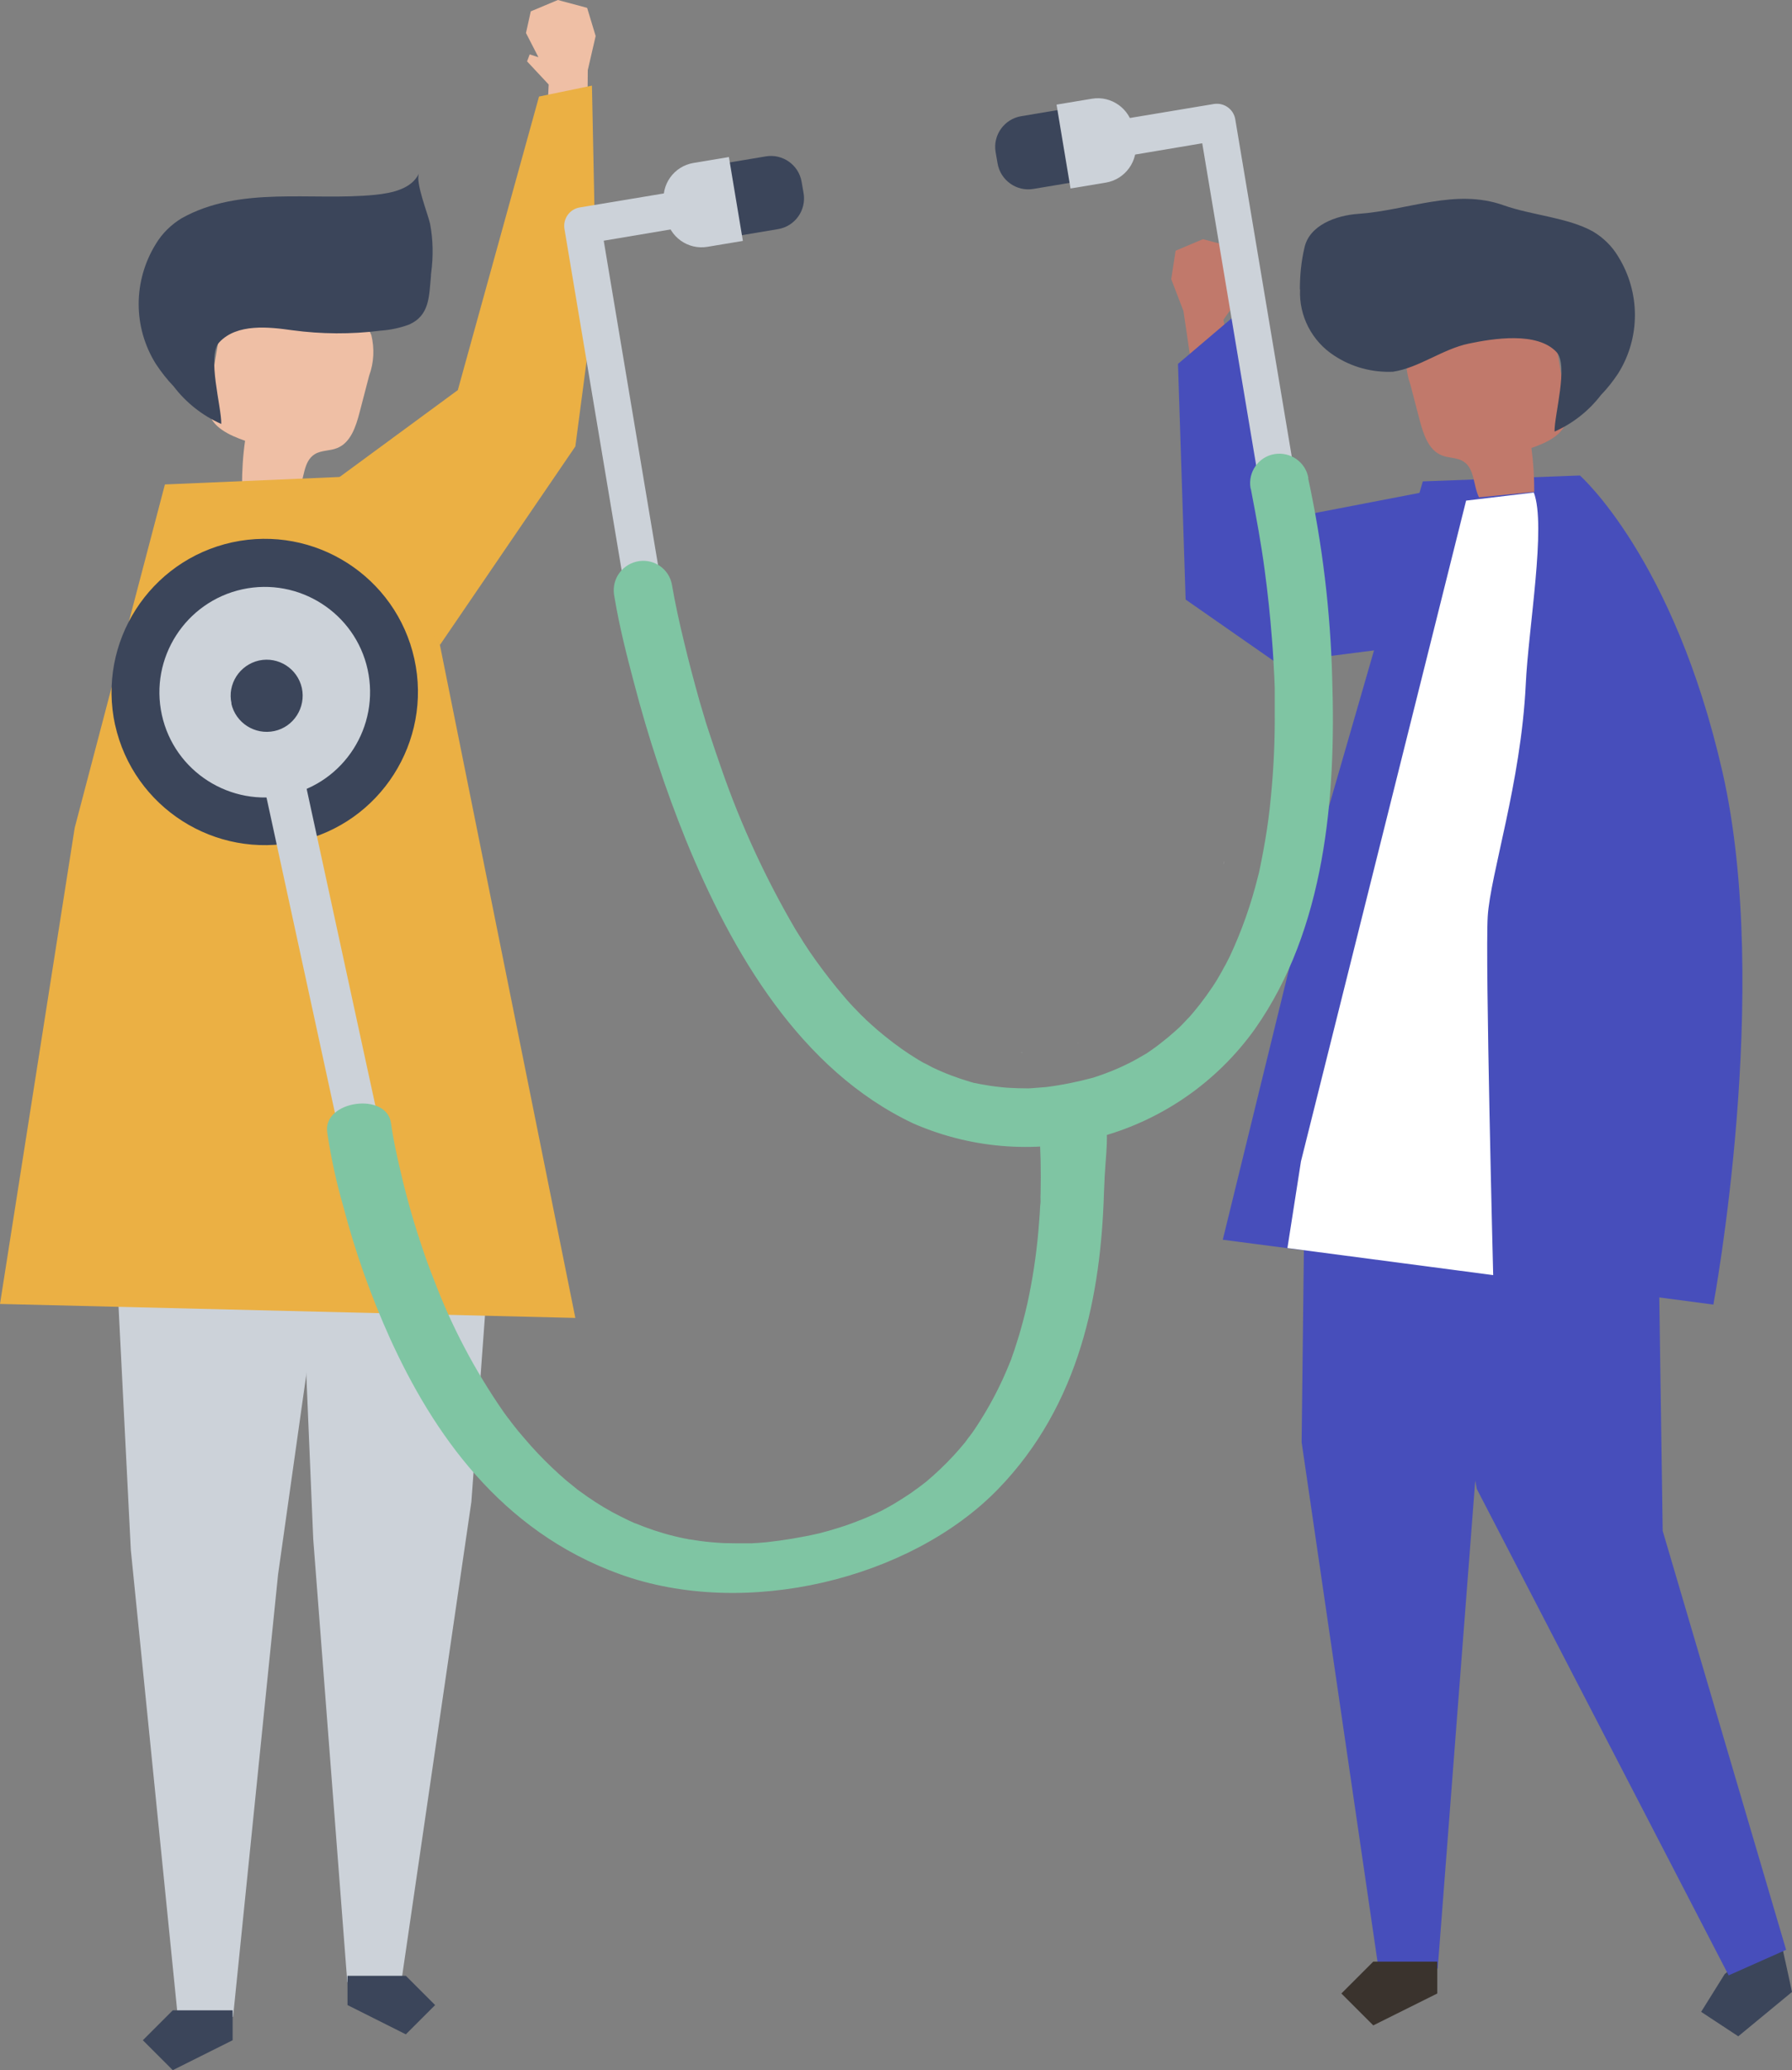 <?xml version="1.0" encoding="UTF-8"?><svg id="Layer_2" xmlns="http://www.w3.org/2000/svg" xmlns:xlink="http://www.w3.org/1999/xlink" viewBox="0 0 82.04 94.78"><rect x="0" y="0" width="82.04" height="94.78" fill="#808080" stroke="none"/><defs><style>.cls-1{fill:#fff;}.cls-2{fill:#efbfa5;}.cls-3{fill:#474ebb;}.cls-4{fill:#ebb044;}.cls-5{fill:#a0a2a5;}.cls-6{fill:#c1796b;}.cls-7{fill:#3a332d;}.cls-8,.cls-9,.cls-10,.cls-11{fill:none;}.cls-12{fill:#3b455a;}.cls-9{opacity:.13;}.cls-10{clip-path:url(#clippath);}.cls-11{clip-path:url(#clippath-1);}.cls-13{fill:#ccd2d9;}.cls-14{fill:#7fc5a3;}</style><clipPath id="clippath"><rect class="cls-8" x="11" y="33.21" width="1.69" height="5.53"/></clipPath><clipPath id="clippath-1"><rect class="cls-8" x="47.56" y="51.19" width="3.01" height="3.05"/></clipPath></defs><g id="Group_4797"><path id="Path_11764" class="cls-13" d="m22.55,55.48l-.97,13.28-3.21,21.99h-2.47l-1.56-20.29-.69-16.42,8.91,1.43Z"/><path id="Path_11765" class="cls-12" d="m15.91,90.46v1.34l2.67,1.34,1.34-1.34-1.34-1.34h-2.67Z"/><path id="Path_11766" class="cls-13" d="m5.05,52.35l.94,18.62,2.15,21.37h2.53l2.06-20.25,3.01-21.32-10.68,1.57Z"/><path id="Path_11767" class="cls-12" d="m10.65,92.04v1.37l-2.74,1.37-1.37-1.37,1.37-1.37h2.74Z"/><path id="Path_11768" class="cls-2" d="m13.67,22.5l-2.59-.25c0-.69.04-1.38.14-2.07-.72-.25-1.55-.63-1.68-1.38-.03-.24-.01-.48.04-.72l.5-2.94c.04-.34.14-.67.3-.98.38-.48.93-.78,1.54-.84,1.53-.3,3.12.09,4.34,1.05.33.25.58.59.74.97.15.62.12,1.26-.1,1.86l-.44,1.69c-.17.65-.41,1.39-1.04,1.63-.33.13-.72.09-1.02.28-.53.34-.46,1.12-.73,1.69"/><path id="Path_11769" class="cls-12" d="m19.74,12.49c.1-.75.09-1.5-.05-2.24-.1-.46-.68-1.9-.51-2.31-.33.71-1.23.9-2.01.98-2.91.29-6.17-.43-8.85,1.07-.48.29-.89.69-1.18,1.17-1.05,1.69-1.06,3.82,0,5.51.24.36.51.71.81,1.02.57.75,1.32,1.34,2.18,1.72.02-.75-.67-3.12-.09-3.74.81-.87,2.28-.7,3.34-.55,1.34.18,2.69.19,4.03.02.44-.03.88-.12,1.29-.27.98-.41.94-1.31,1.03-2.24,0-.04,0-.09.01-.14"/><path id="Path_11772" class="cls-2" d="m25.04,5.51l.08-1.64-.99-1.06.12-.32.4.13-.57-1.11.22-.99,1.24-.52,1.34.36.39,1.29-.36,1.56-.02,2.24-1.87.06Z"/><path id="Path_11773" class="cls-4" d="m24.68,4.42l2.42-.5.19,9.32-.95,7.2-6.2,9.09-5.07-7.34,5.89-4.33,3.72-13.45Z"/><path id="Path_11774" class="cls-4" d="m15.73,21.83l-8.18.35-4.13,15.72L0,59.7l26.34.64-6.2-30.81-4.41-7.7Z"/><path id="Path_11775" class="cls-6" d="m56.31,16.21l-.3-1.57.81-1.15-.16-.3-.37.18.4-1.15-.35-.93-1.27-.34-1.25.53-.2,1.3.56,1.46.32,2.17,1.81-.19Z"/><path id="Path_11776" class="cls-3" d="m56.4,14.56l-2.47,2.1.35,10.79,4.16,2.9,7.95-1.02-1.06-6.83-6.64,1.28-2.29-9.22Z"/><path id="Path_11777" class="cls-12" d="m81.73,89.77l.31,1.43-2.46,2.03-1.7-1.12,1.08-1.73,2.46-2.03.31,1.43Z"/><path id="Path_11778" class="cls-3" d="m73.11,45.92l2.75,6.34.26,17.83,5.65,19.18-2.63,1.17-11.53-22.27-1.31-7.05-.52-14.86,7.33-.33Z"/><path id="Path_11779" class="cls-3" d="m59.81,47.34l-.22,18.69,3.52,24.1h2.71l1.71-22.24,3.71-22.23-11.43,1.68Z"/><path id="Path_11780" class="cls-7" d="m65.8,89.81v1.46l-2.93,1.46-1.46-1.46,1.46-1.46h2.93Z"/><path id="Path_11781" class="cls-3" d="m65.14,22.04l7.19-.27s4.3,3.78,6.53,13.59c2.27,9.99-.42,24.37-.42,24.37,0,0-19.3-2.57-22.46-2.97l4.83-19.73,4.33-15Z"/><path id="Path_11782" class="cls-6" d="m67.72,22.77l2.52-.25c0-.67-.04-1.35-.13-2.01.7-.24,1.51-.61,1.63-1.35.03-.23.01-.47-.04-.7l-.49-2.86c-.04-.33-.14-.66-.3-.95-.37-.47-.91-.76-1.5-.81-1.49-.29-3.03.08-4.23,1.02-.32.25-.56.57-.71.94-.15.6-.11,1.23.1,1.81l.43,1.65c.17.63.4,1.35,1.01,1.59.32.13.7.09.99.28.52.33.44,1.09.71,1.64"/><path id="Path_11783" class="cls-12" d="m59.51,13.25c0-.64.06-1.28.21-1.91.22-1.02,1.43-1.48,2.48-1.55,2.26-.16,4.43-1.18,6.64-.39,1.26.45,2.95.56,4.09,1.2.47.28.87.67,1.15,1.14,1.02,1.64,1.03,3.72,0,5.36-.23.35-.5.69-.79.99-.56.73-1.29,1.3-2.12,1.67-.02-.73.65-3.04.09-3.64-.89-.95-2.91-.62-4.01-.39-1.21.25-2.28,1.11-3.48,1.29-.95.04-1.89-.21-2.69-.74-1.02-.66-1.62-1.82-1.56-3.03"/><path id="Path_11784" class="cls-1" d="m67.12,22.92l-7.56,30.25-.62,3.97,9.42,1.24s-.37-14.48-.25-16.42,1.52-6.11,1.74-10.61c.12-2.6.95-7.28.37-8.8l-3.1.37Z"/><path id="Path_11788" class="cls-12" d="m5.27,33.19c.84,3.78,4.58,6.17,8.36,5.34s6.17-4.58,5.34-8.36c-.83-3.77-4.56-6.16-8.34-5.34-3.79.83-6.19,4.58-5.36,8.37,0,0,0,0,0,0"/><path id="Path_11789" class="cls-13" d="m7.41,32.73c.57,2.6,3.15,4.24,5.75,3.67,2.6-.57,4.24-3.15,3.67-5.75-.57-2.59-3.14-4.23-5.73-3.67-2.61.57-4.26,3.15-3.69,5.75h0"/><rect id="Rectangle_1625" class="cls-13" x="14.18" y="34.32" width="1.88" height="22.44" transform="translate(-9.31 4.24) rotate(-12.24)"/><path id="Path_11790" class="cls-12" d="m10.59,32.21c.2.89,1.08,1.45,1.97,1.26s1.45-1.08,1.26-1.97c-.2-.89-1.07-1.45-1.96-1.26-.89.2-1.46,1.08-1.26,1.97"/><g id="Group_4790" class="cls-9"><g id="Group_4789"><g class="cls-10"><g id="Group_4788"><path id="Path_11791" d="m11.53,33.38l1.16,5.35c-.56.03-1.13,0-1.69-.07l.24-5.45.29.17Z"/></g></g></g></g><path id="Path_11792" class="cls-14" d="m48.76,50.33c-.41.07-.76.42-1.21.38.1.64-.13-.85-.07-.2.08.87.14,1.75.16,2.62.01.5.01,1,0,1.49,0,.09-.02.55,0,.2,0,.13,0,.26-.02.39-.01.25-.03.51-.05.76-.08,1.11-.23,2.21-.45,3.3-.11.56-.25,1.11-.41,1.67-.08.29-.18.58-.27.87-.04.12-.09.25-.13.37,0,.02-.02.06-.03.09l-.03.07c-.43,1.09-.98,2.13-1.63,3.1-.08.12-.17.24-.26.36.09-.13-.14.18-.18.24-.17.21-.35.41-.53.61-.39.42-.81.82-1.25,1.19.09-.07-.27.21-.34.26-.13.09-.26.19-.39.28-.24.16-.49.32-.74.47-.17.1-.35.2-.52.29-.06.03-.12.06-.18.09h-.02s-.02.02-.02.02c-.29.13-.57.26-.87.37-.37.15-.75.28-1.13.39-.16.05-.32.1-.49.14l-.22.06h-.01c-.78.18-1.58.31-2.38.4-.23.02-.46.04-.69.05h-.23s.09,0,.09,0h-.09c-.35,0-.69,0-1.03-.01-.37-.02-.74-.05-1.1-.1-.15-.02-.3-.05-.46-.07h-.03c-.06-.02-.13-.03-.2-.04-.64-.13-1.26-.31-1.87-.54-.09-.03-.64-.27-.3-.11-.13-.06-.26-.11-.38-.17-.27-.13-.53-.26-.79-.4-.51-.28-1-.6-1.46-.94l-.11-.08c-.07-.06-.14-.11-.21-.17-.11-.09-.21-.17-.32-.26-.22-.19-.43-.38-.64-.58-.44-.42-.85-.85-1.24-1.31-.21-.24-.41-.48-.6-.73-.05-.07-.25-.34-.14-.18-.08-.11-.16-.22-.24-.33-1.31-1.89-2.39-3.94-3.2-6.09-.19-.48-.37-.97-.53-1.46-.04-.13-.09-.26-.13-.39v-.03s-.03-.06-.03-.06c-.07-.22-.14-.45-.21-.67-.23-.77-.44-1.55-.62-2.34-.17-.72-.33-1.45-.43-2.18-.2-1.44-3.12-1.03-2.92.41,0,.05.02.1.02.15.17,1.1.41,2.2.72,3.27.54,2.07,1.26,4.09,2.14,6.04,1.95,4.28,5.03,8.8,10.51,10.78,5.74,2.08,13.3.24,17.31-3.88,3.79-3.9,4.72-9,4.86-13.57.07-2.2.3-2.3-.07-4.47-.56.12-1.14.17-1.71.16m-11.27,19.88c.2-.05.07-.02,0,0"/><path id="Path_11793" class="cls-13" d="m49.28,5.81l6.3-1.05c.46-.07.89.24.97.69l2.41,14.39.34,2.03c.06.46-.27.88-.73.94-.43.05-.83-.23-.92-.66l-2.41-14.39-.2-1.2-5.47.92c-.46.06-.88-.27-.94-.74-.05-.43.23-.83.66-.93"/><path id="Path_11794" class="cls-12" d="m47.31,8.65l1.91-.32-.56-3.33-1.91.32c-.77.13-1.3.86-1.17,1.64l.09.52c.13.77.86,1.3,1.64,1.17"/><path id="Path_11795" class="cls-13" d="m49.01,8.63l1.62-.27c.89-.15,1.5-1,1.35-1.89l-.1-.6c-.15-.89-1-1.5-1.89-1.35,0,0,0,0,0,0l-1.62.27.64,3.84Z"/><path id="Path_11796" class="cls-13" d="m32.83,8.45l-6.3,1.05c-.45.08-.76.51-.69.97l2.41,14.39.34,2.03c.09.46.53.75.99.66.44-.09.73-.5.67-.94l-2.41-14.39-.2-1.2,5.47-.92c.46-.1.75-.55.65-1-.09-.43-.49-.71-.93-.66"/><path id="Path_11797" class="cls-12" d="m35.62,10.49l-1.91.32-.56-3.33,1.91-.32c.77-.13,1.51.39,1.64,1.17,0,0,0,0,0,0l.09.52c.13.77-.39,1.51-1.17,1.64"/><path id="Path_11798" class="cls-13" d="m34.01,11.03l-1.62.27c-.89.15-1.74-.45-1.89-1.35,0,0,0,0,0,0l-.1-.6c-.15-.89.45-1.74,1.35-1.89l1.62-.27.64,3.84Z"/><g id="Group_4793" class="cls-9"><g id="Group_4792"><g class="cls-11"><g id="Group_4791"><path id="Path_11799" d="m47.56,52.01s.12,1.03.2,2.23l2.81-1.81-.2-1.24-2.81.82Z"/></g></g></g></g><path id="Path_11800" class="cls-14" d="m59.89,21.9c.65,3.01,1.02,6.08,1.1,9.17.18,5.43-.32,11.46-3.53,16.03-3.54,4.96-10.06,6.77-15.64,4.34-5.18-2.44-8.32-7.85-10.41-12.96-.95-2.35-1.74-4.75-2.38-7.2-.34-1.28-.67-2.58-.89-3.89-.01-.06-.02-.12-.03-.18-.1-.74.41-1.41,1.15-1.52.71-.1,1.37.37,1.5,1.07.15.87.34,1.74.55,2.6.22.93.47,1.86.73,2.79.08.27.16.53.24.8.11.35-.06-.19.03.11.05.15.1.31.15.46.19.58.39,1.17.59,1.74.88,2.53,2.01,4.97,3.36,7.28.09.15.18.29.27.43-.17-.27.06.09.11.18.19.3.39.59.6.88.39.54.8,1.07,1.23,1.57.2.24.41.47.63.69.1.11.2.21.31.31.07.07.14.14.21.2s.28.26.03.03c.47.43.97.83,1.49,1.2.24.17.49.33.75.49.12.07.24.14.37.21-.33-.19.2.1.28.14.56.27,1.15.49,1.76.67.06.02.12.03.18.05.31.1-.29-.05.03,0,.14.03.28.06.42.08.33.06.67.1,1.02.13.32.02.63.03.95.03.08,0,.33-.02,0,0,.07,0,.14,0,.21-.01.21-.02.42-.03.63-.05.73-.09,1.45-.24,2.16-.43.06-.02.25-.08-.04.01l.25-.08c.15-.05.29-.1.44-.16.35-.13.68-.28,1.02-.45.26-.13.51-.28.77-.43.29-.16-.24.17.03-.02.05-.04.11-.07.16-.11.16-.11.31-.22.46-.34.22-.17.44-.35.65-.54.12-.1.23-.21.34-.32.07-.07.47-.51.22-.22.41-.46.8-.96,1.14-1.47.16-.23.3-.47.44-.72.04-.08.28-.52.11-.19.09-.17.17-.34.26-.51.55-1.17.98-2.4,1.29-3.65.02-.06.03-.13.05-.19-.08.31-.02.08,0,0,.03-.14.06-.29.09-.44.07-.34.13-.68.19-1.02.11-.65.2-1.31.26-1.97.13-1.3.19-2.61.18-3.91,0-.3,0-.6,0-.9,0-.16,0-.31-.01-.47.01.42,0-.13-.01-.24-.03-.59-.06-1.18-.11-1.77-.08-1.04-.19-2.08-.33-3.12-.16-1.21-.38-2.4-.61-3.6-.01-.06-.02-.12-.04-.17-.12-.73.37-1.43,1.1-1.55s1.43.37,1.55,1.1"/><path id="Path_11801" class="cls-5" d="m35.49,73.4h0s.12-.04.12-.04h0s-.04.02-.12.04"/><path id="Path_11802" class="cls-5" d="m45.54,64.37h-.01s0-.01,0-.01h0Z"/><path id="Path_11803" class="cls-5" d="m46.71,47.16h0s.05-.01.05-.01h0s-.05.01-.05.01Z"/><path id="Path_11804" class="cls-5" d="m49.35,47.76h0s.09-.04.09-.04h0s-.06.03-.09.03"/><path id="Path_11805" class="cls-5" d="m56.02,39.56h-.01s0-.04.02-.06h0s0-.05,0-.05h.01v.05s-.03.07-.03.07"/><path id="Path_11806" class="cls-5" d="m56.01,39.59h-.01s.01,0,.01,0h0"/><path id="Path_11807" class="cls-5" d="m46.75,48.2h0s0-.01,0-.01h.07s-.02.01-.02.01h-.05Z"/></g></svg>